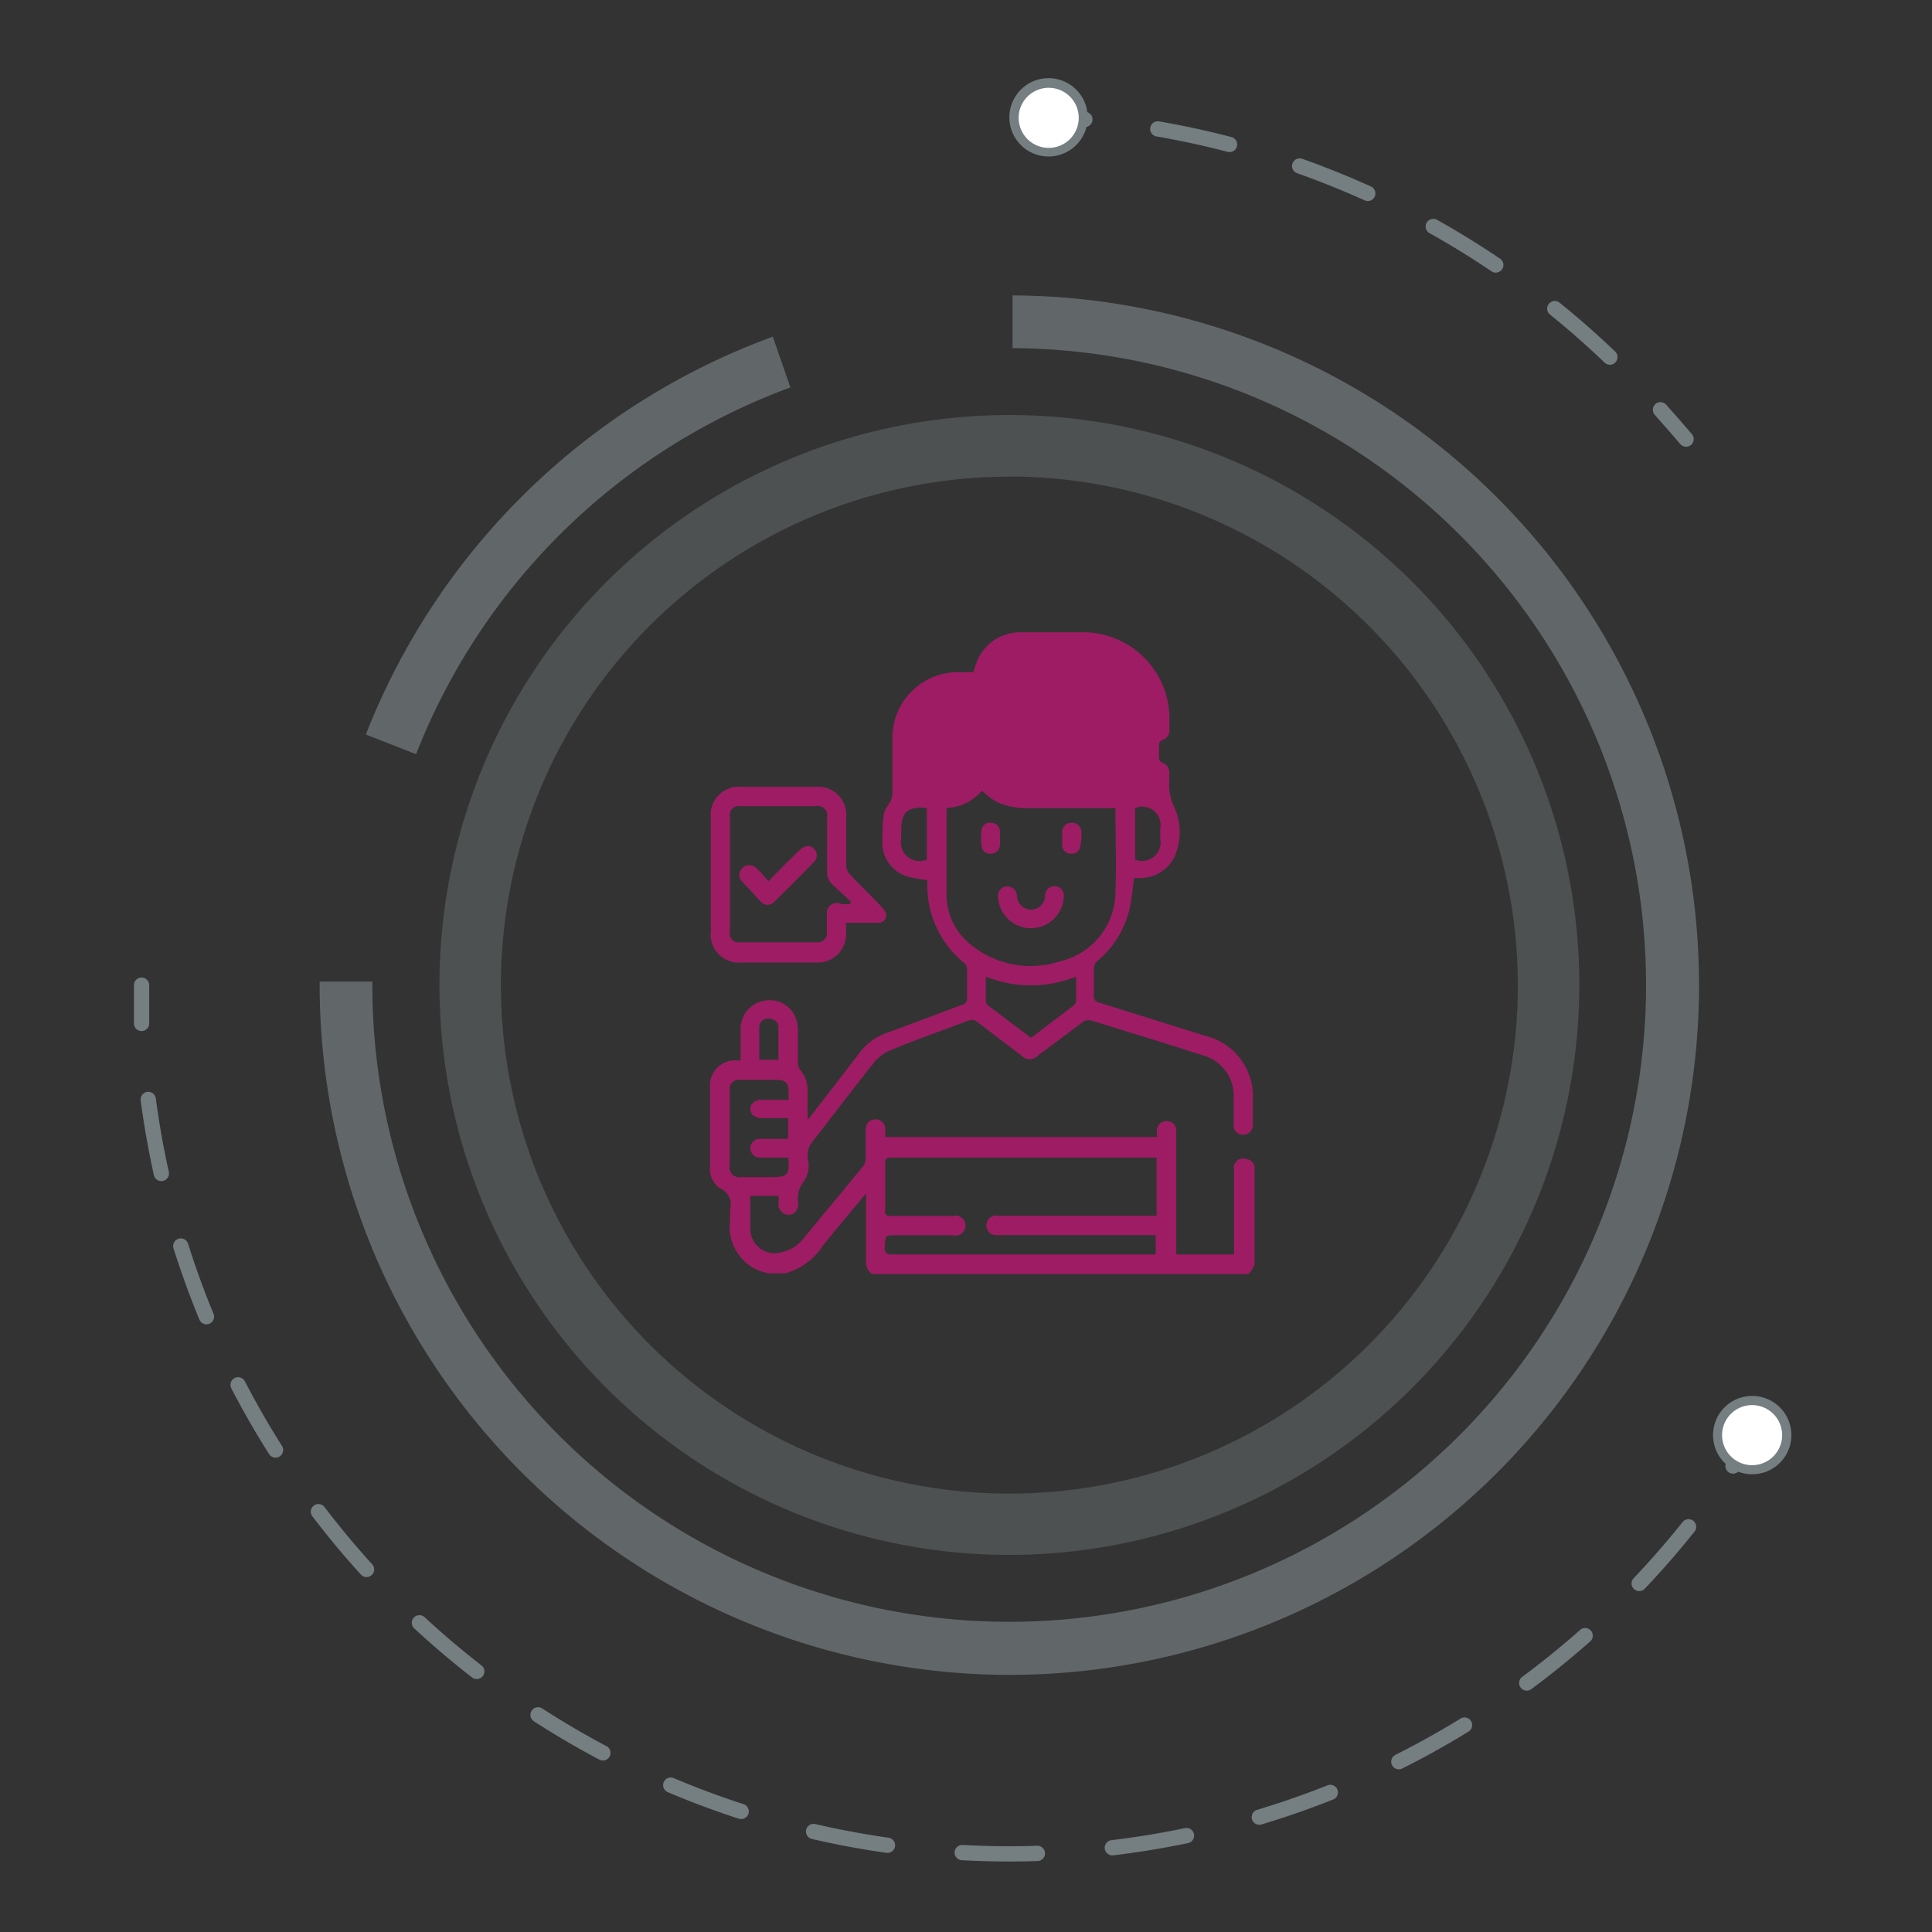 <svg id="Layer_1" data-name="Layer 1" xmlns="http://www.w3.org/2000/svg" width="110" height="110" viewBox="0 0 110 110"><rect x="0" y="0" width="110" height="110" fill="#333333" stroke="none"/><defs><style>.cls-1,.cls-2,.cls-5{fill:none;stroke:#757e81;stroke-linecap:round;stroke-linejoin:round;stroke-width:0.87px;}.cls-2{stroke-dasharray:4.18 4.18;}.cls-3{fill:#fff;}.cls-4,.cls-6,.cls-7{fill:#757e81;}.cls-5{stroke-dasharray:4.28 4.28;}.cls-6{opacity:0.4;}.cls-7{opacity:0.7;}.cls-8{fill:#9e1c64;}</style></defs><title>cc-sa</title><path class="cls-1" d="M59.59,6.66q1.1,0,2.18.14"/><path class="cls-2" d="M65.92,7.34A49.36,49.36,0,0,1,93.13,21.8"/><path class="cls-1" d="M94.54,23.33Q95.27,24.15,96,25"/><circle class="cls-3" cx="59.7" cy="6.68" r="1.97" transform="translate(51.31 66.17) rotate(-88.35)"/><path class="cls-4" d="M59.64,8.91a2.23,2.23,0,1,0-2.17-2.3,2.23,2.23,0,0,0,2.17,2.3h0ZM59.75,5A1.71,1.71,0,1,1,58,6.63,1.71,1.71,0,0,1,59.75,5h0Z"/><path class="cls-1" d="M99.84,81.63q-0.57.94-1.17,1.84"/><path class="cls-5" d="M96.14,86.93A49.46,49.46,0,0,1,8.2,60.41"/><path class="cls-1" d="M8.06,58.27q0-1.09,0-2.18"/><circle class="cls-3" cx="99.76" cy="81.72" r="1.97" transform="translate(-21.35 126.01) rotate(-59.41)"/><path class="cls-4" d="M97.84,80.58a2.23,2.23,0,1,0,3.06-.79,2.23,2.23,0,0,0-3.06.79h0Zm3.39,2a1.71,1.71,0,1,1-.6-2.34,1.71,1.71,0,0,1,.6,2.34h0Z"/><path class="cls-6" d="M57.32,88.53a32.45,32.45,0,1,1,32.6-32.29A32.48,32.48,0,0,1,57.32,88.53Zm0.3-61.39A28.95,28.95,0,1,0,86.42,56.22,29,29,0,0,0,57.62,27.13Z"/><path class="cls-7" d="M57.28,95.36A39.32,39.32,0,0,1,18.2,55.89h3A36.26,36.26,0,1,0,57.65,19.82v-3A39.27,39.27,0,0,1,57.28,95.36Z"/><path class="cls-7" d="M45,22.06L44,19.17A39.42,39.42,0,0,0,20.83,41.82l2.86,1.12A36.34,36.34,0,0,1,45,22.06Z"/><path class="cls-8" d="M43.83,72.5a0.17,0.17,0,0,0-.05,0,2.67,2.67,0,0,1-2.21-3c0-.21,0-0.43,0-0.64A1,1,0,0,0,41,67.66a1.3,1.3,0,0,1-.57-1.24c0-1.48,0-3,0-4.45A1.43,1.43,0,0,1,42,60.38l0.17,0c0-.62,0-1.24,0-1.85a1.62,1.62,0,0,1,1.32-1.55,1.59,1.59,0,0,1,1.76.85,2,2,0,0,1,.18.78c0,0.64,0,1.28,0,1.92a0.73,0.73,0,0,0,.15.41,1.76,1.76,0,0,1,.4,1.15c0,0.53,0,1.06,0,1.67l0.29-.35c0.89-1.16,1.79-2.31,2.67-3.47a3.23,3.23,0,0,1,1.52-1.12c1.44-.52,2.86-1.07,4.3-1.6a0.38,0.38,0,0,0,.3-0.43c0-.52,0-1,0-1.57a0.55,0.55,0,0,0-.14-0.37A5.69,5.69,0,0,1,52.8,50.2a0.39,0.39,0,0,0,0-.09,9.22,9.22,0,0,1-1-.17,2,2,0,0,1-1.56-2.07,12.14,12.14,0,0,1,.06-1.38,1.34,1.34,0,0,1,.27-0.65A1.24,1.24,0,0,0,50.81,45c0-1,0-1.95,0-2.92a3.74,3.74,0,0,1,3.81-3.81h0.8l0.1-.31A2.66,2.66,0,0,1,58,36c1.27,0,2.54,0,3.81,0a4.92,4.92,0,0,1,4.77,4.73c0,0.26,0,.52,0,0.78a0.58,0.58,0,0,1-.41.63,0.28,0.28,0,0,0-.17.19,7,7,0,0,0,0,.92,0.35,0.35,0,0,0,.21.19,0.56,0.56,0,0,1,.36.56c0,0.18,0,.36,0,0.53a3,3,0,0,0,.3,1.45,3.45,3.45,0,0,1,0,2.8,2.14,2.14,0,0,1-2,1.21h-0.3c-0.08.58-.12,1.13-0.24,1.67a5.44,5.44,0,0,1-1.87,3.07,0.58,0.58,0,0,0-.18.38c0,0.52,0,1,0,1.57a0.36,0.36,0,0,0,.32.41l6,1.88a3.54,3.54,0,0,1,2.73,3.69c0,0.45,0,.9,0,1.35a0.55,0.55,0,0,1-.56.6,0.53,0.53,0,0,1-.53-0.59c0-.53,0-1.07,0-1.6a2.37,2.37,0,0,0-1.65-2.3c-2.13-.69-4.27-1.34-6.4-2a0.6,0.6,0,0,0-.61.12c-0.81.62-1.63,1.22-2.45,1.83a0.65,0.65,0,0,1-1,0c-0.83-.62-1.65-1.24-2.47-1.87a0.5,0.5,0,0,0-.55-0.08c-1.47.56-3,1.09-4.42,1.68a2.42,2.42,0,0,0-.94.71c-1.2,1.51-2.37,3.06-3.56,4.58A1.21,1.21,0,0,0,46,66a1.61,1.61,0,0,1-.23,1.26,1.56,1.56,0,0,0-.33,1.21,0.58,0.58,0,0,1-.54.7,0.6,0.6,0,0,1-.57-0.71c0-.12,0-0.23,0-0.37H42.72c0,0.18,0,.37,0,0.55,0,0.42,0,.83,0,1.25a1.39,1.39,0,0,0,1.84,1.39,2.06,2.06,0,0,0,1.13-.7c1.17-1.41,2.33-2.81,3.49-4.23A0.73,0.73,0,0,0,49.29,66c0-.55,0-1.09,0-1.64a0.56,0.56,0,1,1,1.11,0c0,0.12,0,.23,0,0.38H65.87c0-.12,0-0.25,0-0.37a0.54,0.54,0,0,1,.54-0.54,0.53,0.53,0,0,1,.56.56c0,0.62,0,1.23,0,1.85q0,2.39,0,4.77v0.41h3.29c0-.11,0-0.24,0-0.36,0-1.48,0-3,0-4.45A0.54,0.54,0,0,1,71,66a0.51,0.51,0,0,1,.43.53c0,1.82,0,3.63,0,5.45a1.45,1.45,0,0,1-.35.56H49.67a0.77,0.77,0,0,1-.36-0.75c0-.68,0-1.35,0-2V67.95L49,68.32c-0.73.89-1.49,1.76-2.19,2.66a3.69,3.69,0,0,1-2.11,1.52H43.83Zm22-6.59-0.27,0H50.73a0.27,0.27,0,0,0-.33.33q0,1.33,0,2.67a0.26,0.26,0,0,0,.33.32h3.52a0.57,0.57,0,1,1,0,1.1h-3.2c-0.66,0-.64,0-0.67.65a0.35,0.35,0,0,0,.42.44h15v-1.1H57a2.94,2.94,0,0,1-.36,0,0.54,0.54,0,0,1-.48-0.56,0.56,0.56,0,0,1,.69-0.54h9V65.91ZM53.89,46c0,1.68,0,3.33,0,5a3.65,3.65,0,0,0,1.44,2.83,5.37,5.37,0,0,0,5,.91,4.08,4.08,0,0,0,3.18-3.94c0.06-1.53,0-3.06,0-4.59a1.13,1.13,0,0,0,0-.2H63.09c-1.62,0-3.25,0-4.87,0a4.21,4.21,0,0,1-1.43-.33,4.25,4.25,0,0,1-.88-0.66A2.78,2.78,0,0,1,53.89,46Zm-9,19.91c-0.57,0-1.1,0-1.63,0a0.53,0.53,0,1,1,0-1.07h1.61V63.66c-0.52,0-1,0-1.51,0a0.8,0.8,0,0,1-.53-0.2,0.6,0.6,0,0,1-.07-0.54,0.7,0.7,0,0,1,.5-0.3c0.54,0,1.08,0,1.64,0,0-.16,0-0.26,0-0.37,0-.62-0.15-0.77-0.78-0.77H42.19a0.54,0.54,0,0,0-.64.64q0,2.12,0,4.23a0.56,0.56,0,0,0,.66.67h1.74c0.86,0,1-.11.94-1C44.89,66,44.88,66,44.87,65.87ZM61.27,55.6a6.8,6.8,0,0,1-5.14,0c0,0.5,0,.95,0,1.4a0.35,0.35,0,0,0,.12.24l2.45,1.85,2.43-1.84A0.39,0.39,0,0,0,61.27,57C61.28,56.56,61.27,56.09,61.27,55.6ZM52.77,46c-1.08-.1-1.46.24-1.46,1.28,0,0.17,0,.33,0,0.5a1.06,1.06,0,0,0,1.46,1.16V46Zm11.86,0v2.94a1.05,1.05,0,0,0,1.43-1.17q0-.3,0-0.6A1.05,1.05,0,0,0,64.64,46ZM44.32,60.35c0-.62,0-1.21,0-1.8A0.51,0.51,0,0,0,43.81,58a0.49,0.49,0,0,0-.58.46c0,0.62,0,1.24,0,1.88h1.1Z"/><path class="cls-8" d="M48.17,52.59c0,0.21,0,.36,0,0.51a1.6,1.6,0,0,1-1.66,1.7c-0.81,0-1.61,0-2.42,0H42.24A1.61,1.61,0,0,1,40.47,53q0-3.22,0-6.44a1.6,1.6,0,0,1,1.74-1.76h4.24a1.6,1.6,0,0,1,1.73,1.74c0,0.91,0,1.83,0,2.74a0.8,0.8,0,0,0,.2.49c0.55,0.59,1.13,1.15,1.69,1.73a1.94,1.94,0,0,1,.25.3,0.43,0.43,0,0,1-.34.74c-0.47,0-.95,0-1.42,0h-0.4Zm0.2-1.11,0.09-.13c-0.34-.31-0.67-0.63-1-0.93a1,1,0,0,1-.37-0.87c0-1,0-2,0-3a0.54,0.54,0,0,0-.64-0.65H42.17a0.51,0.51,0,0,0-.61.6q0,3.27,0,6.55a0.51,0.51,0,0,0,.61.6h4.31a0.53,0.53,0,0,0,.6-0.61c0-.32,0-0.64,0-1a0.57,0.57,0,0,1,.61-0.63C47.92,51.48,48.14,51.49,48.37,51.49Z"/><path class="cls-8" d="M58.69,52.85a1.87,1.87,0,0,1-1.86-1.74A0.54,0.54,0,1,1,57.9,51a0.82,0.82,0,0,0,.72.79A0.8,0.8,0,0,0,59.5,51a0.54,0.54,0,0,1,.67-0.53,0.53,0.53,0,0,1,.4.56A1.88,1.88,0,0,1,58.69,52.85Z"/><path class="cls-8" d="M56.93,47.75a2.78,2.78,0,0,1,0,.39,0.49,0.49,0,0,1-.5.46,0.47,0.47,0,0,1-.54-0.41,3.26,3.26,0,0,1,0-.95,0.47,0.47,0,0,1,.55-0.39,0.49,0.49,0,0,1,.49.47A3.43,3.43,0,0,1,56.93,47.75Z"/><path class="cls-8" d="M61.56,47.74a2.88,2.88,0,0,1-.06.49,0.48,0.48,0,0,1-.57.37,0.47,0.47,0,0,1-.45-0.46,7.36,7.36,0,0,1,0-.74A0.5,0.5,0,0,1,61,46.85a0.52,0.52,0,0,1,.57.5,3.27,3.27,0,0,1,0,.39h0Z"/><path class="cls-8" d="M43.74,50.18c0.63-.63,1.18-1.21,1.76-1.75A0.87,0.87,0,0,1,46,48.17a0.53,0.53,0,0,1,.35.9c-0.73.77-1.5,1.52-2.26,2.27a0.51,0.51,0,0,1-.77,0C43,51,42.62,50.58,42.26,50.2a0.53,0.53,0,0,1,0-.77,0.55,0.55,0,0,1,.8,0,4.13,4.13,0,0,1,.35.35C43.51,49.89,43.61,50,43.74,50.18Z"/></svg>